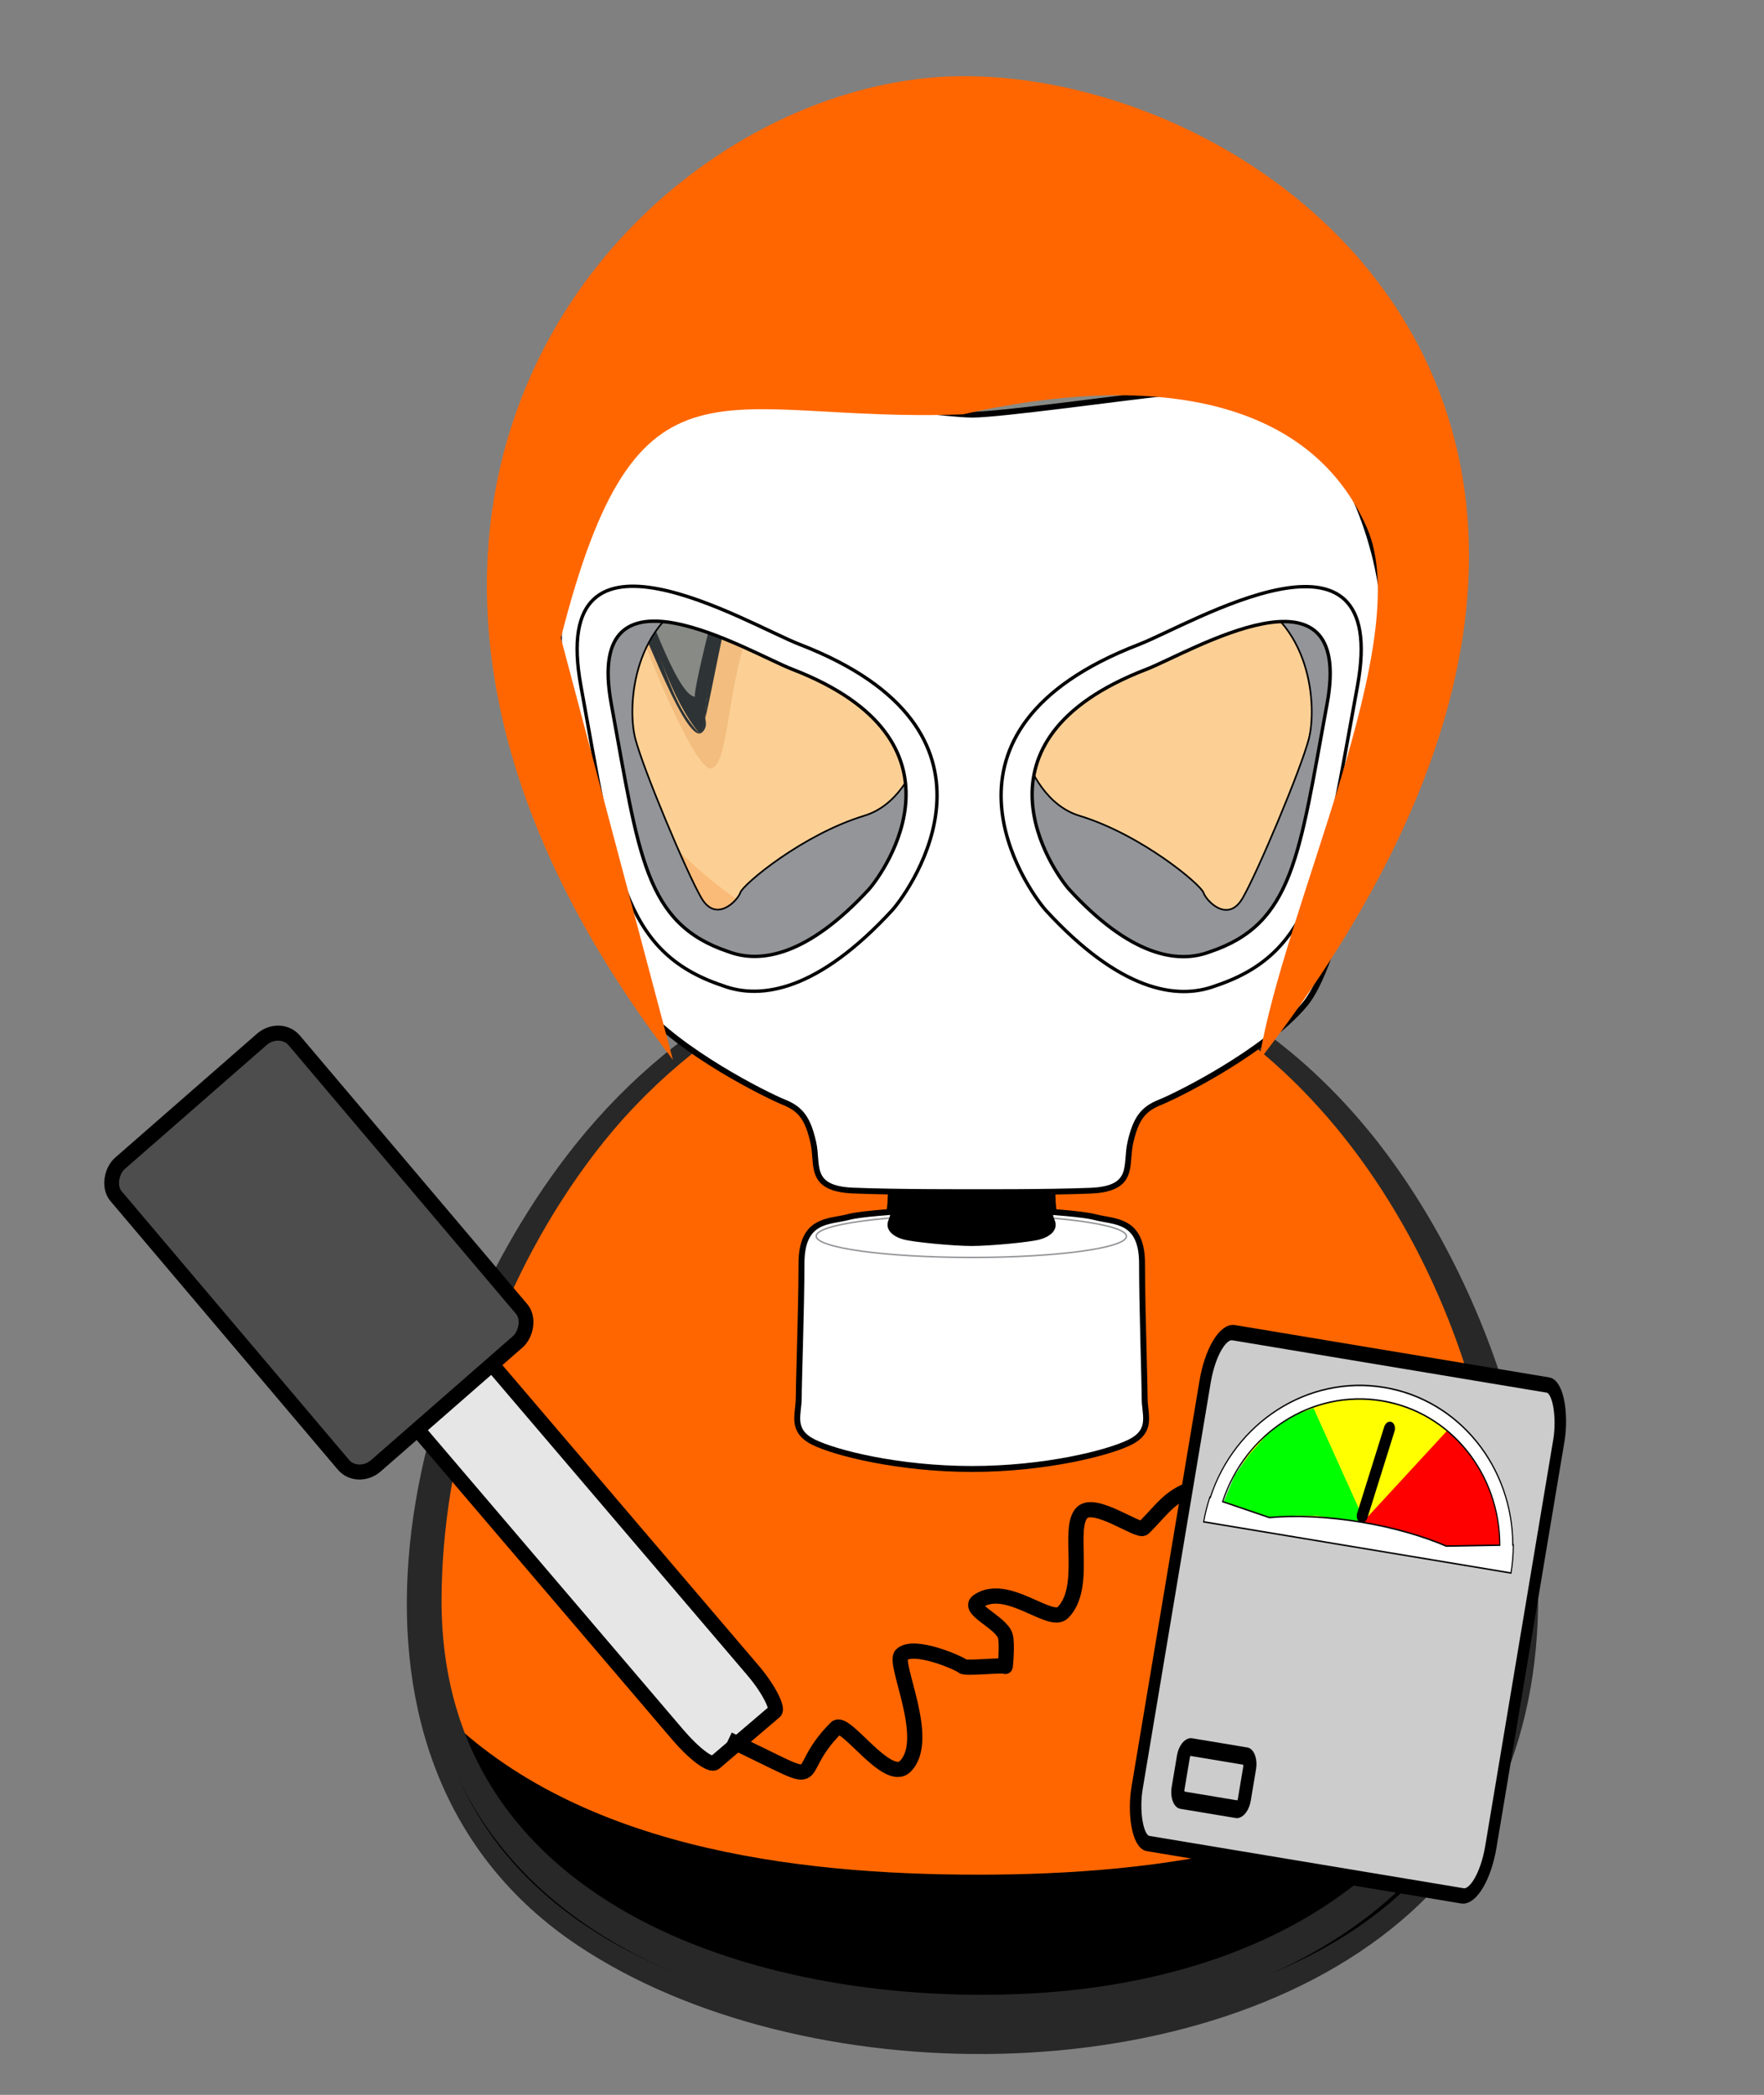 <?xml version="1.0" encoding="UTF-8" standalone="no"?>
<!-- Created with Inkscape (http://www.inkscape.org/) -->

<svg
   xmlns:dc="http://purl.org/dc/elements/1.1/"
   xmlns:cc="http://creativecommons.org/ns#"
   xmlns:rdf="http://www.w3.org/1999/02/22-rdf-syntax-ns#"
   xmlns:svg="http://www.w3.org/2000/svg"
   xmlns="http://www.w3.org/2000/svg"
   xmlns:xlink="http://www.w3.org/1999/xlink"
   xmlns:sodipodi="http://sodipodi.sourceforge.net/DTD/sodipodi-0.dtd"
   xmlns:inkscape="http://www.inkscape.org/namespaces/inkscape"
   width="151.013mm"
   height="179.333mm"
   viewBox="0 0 535.087 635.433"
   id="svg10472"
   version="1.1"
   inkscape:version="0.91 r13725"
   sodipodi:docname="first_responder_05_hazmat_team.svg">
  <rect x="0" y="0" width="535.087" height="635.433" fill="#808080" stroke="none"/>
  <title
     id="title7536">First responder - HAZMAT team worker</title>
  <defs
     id="defs10474">
    <linearGradient
       x1="654.29"
       y1="-254.53"
       gradientTransform="matrix(1.101,-0.158,0.691,0.33,-40.16,-222.83)"
       x2="653.26"
       gradientUnits="userSpaceOnUse"
       y2="-204.24"
       id="linearGradient7500">
      <stop
         offset="0"
         style="stop-color:white"
         id="stop14612" />
      <stop
         offset="1"
         style="stop-color:white;stop-opacity:0"
         id="stop14614" />
    </linearGradient>
    <linearGradient
       x1="379.74"
       y1="-452.61"
       gradientTransform="matrix(0.504,0,0,0.504,34.099,911.79)"
       x2="411.78"
       gradientUnits="userSpaceOnUse"
       y2="-436.19"
       id="linearGradient7502">
      <stop
         offset="0"
         style="stop-color:#f8f8f8"
         id="stop10162" />
      <stop
         offset="1"
         style="stop-color:#6b6b6b"
         id="stop10164" />
    </linearGradient>
    <linearGradient
       x1="310.46"
       y1="-332.05"
       gradientTransform="matrix(0.504,0,0,0.504,6.066,842.39)"
       x2="377.43"
       gradientUnits="userSpaceOnUse"
       y2="-264.31"
       id="linearGradient7504">
      <stop
         offset="0"
         style="stop-color:#e2e2e2;stop-opacity:.858"
         id="stop8366" />
      <stop
         offset=".491"
         style="stop-color:white;stop-opacity:.847"
         id="stop9255" />
      <stop
         offset="1"
         style="stop-color:white;stop-opacity:.403"
         id="stop8368" />
    </linearGradient>
    <linearGradient
       x1="310.46"
       y1="-332.05"
       gradientTransform="matrix(-0.504,0,0,-0.504,414.84,672.86)"
       x2="377.43"
       gradientUnits="userSpaceOnUse"
       y2="-264.31"
       id="linearGradient7506">
      <stop
         offset="0"
         style="stop-color:black;stop-opacity:.574"
         id="stop9267" />
      <stop
         offset=".491"
         style="stop-color:#dfdfdf;stop-opacity:.455"
         id="stop9269" />
      <stop
         offset="1"
         style="stop-color:white;stop-opacity:.403"
         id="stop9271" />
    </linearGradient>
    <linearGradient
       x1="106.8"
       y1="732.45"
       gradientTransform="matrix(1.002,0,0,0.924,139.49,18.687)"
       x2="106.65"
       gradientUnits="userSpaceOnUse"
       y2="714.23"
       id="linearGradient7508">
      <stop
         offset="0"
         style="stop-color:black"
         id="stop7474" />
      <stop
         offset=".659"
         style="stop-color:white"
         id="stop7480" />
      <stop
         offset=".844"
         style="stop-color:white"
         id="stop7482" />
      <stop
         offset="1"
         style="stop-color:#c1c1c1"
         id="stop7476" />
    </linearGradient>
    <linearGradient
       x1="160.37"
       y1="640.96"
       gradientTransform="matrix(0.759,0,0,0.864,192.34,124.69)"
       x2="127.79"
       gradientUnits="userSpaceOnUse"
       y2="633.85"
       id="linearGradient7510">
      <stop
         offset="0"
         style="stop-color:black"
         id="stop2841" />
      <stop
         offset="1"
         style="stop-color:white"
         id="stop2843" />
    </linearGradient>
    <linearGradient
       x1="-270.08"
       x2="-268.41"
       gradientTransform="matrix(100.55,113.72,113.72,-100.55,-25192,76932)"
       y1="460.09"
       gradientUnits="userSpaceOnUse"
       y2="460.09"
       id="XMLID_31_-0">
      <stop
         offset="0"
         style="stop-color:#FFD8BF"
         id="stop142-9" />
      <stop
         offset=".539"
         style="stop-color:#BF7400"
         id="stop144-1" />
      <stop
         offset="1"
         style="stop-color:#000000"
         id="stop146-2" />
    </linearGradient>
    <linearGradient
       x1="-268.27"
       x2="-266.57"
       gradientTransform="matrix(25.13,103.51,103.51,-25.13,-40422,39142)"
       y1="455.77"
       gradientUnits="userSpaceOnUse"
       y2="455.77"
       id="XMLID_32_-6">
      <stop
         offset="0"
         style="stop-color:#FFD8BF"
         id="stop153-68" />
      <stop
         offset=".539"
         style="stop-color:#BF7400"
         id="stop155-3" />
      <stop
         offset="1"
         style="stop-color:#000000"
         id="stop157-3" />
    </linearGradient>
    <linearGradient
       x1="-270.09"
       x2="-268.4"
       gradientTransform="matrix(100.55,113.72,113.72,-100.55,-25192,76932)"
       y1="460.1"
       gradientUnits="userSpaceOnUse"
       y2="460.1"
       id="XMLID_33_-2">
      <stop
         offset="0"
         style="stop-color:#F3C192"
         id="stop172-3" />
      <stop
         offset=".539"
         style="stop-color:#D49035"
         id="stop174-0" />
      <stop
         offset="1"
         style="stop-color:#765735"
         id="stop176-2" />
    </linearGradient>
    <linearGradient
       x1="-268.26"
       x2="-266.58"
       gradientTransform="matrix(25.13,103.51,103.51,-25.13,-40422,39142)"
       y1="455.77"
       gradientUnits="userSpaceOnUse"
       y2="455.77"
       id="XMLID_34_-8">
      <stop
         offset="0"
         style="stop-color:#F3C192"
         id="stop183-2" />
      <stop
         offset=".539"
         style="stop-color:#D49035"
         id="stop185-6" />
      <stop
         offset="1"
         style="stop-color:#765735"
         id="stop187-1" />
    </linearGradient>
    <radialGradient
       r="1.685"
       gradientTransform="matrix(32.319,0,0,-32.319,9620.6,15112)"
       cx="-296.49"
       cy="466.06"
       gradientUnits="userSpaceOnUse"
       id="XMLID_35_-7">
      <stop
         offset="0"
         style="stop-color:#FFFA5F"
         id="stop192-1" />
      <stop
         offset="1"
         style="stop-color:#9F3300"
         id="stop194-8" />
    </radialGradient>
    <linearGradient
       x1="-265.15"
       x2="-263.48"
       gradientTransform="matrix(0,-132.47,-132.47,0,62635,-34991)"
       y1="472.53"
       gradientUnits="userSpaceOnUse"
       y2="472.53"
       id="XMLID_21_-9">
      <stop
         offset="0"
         style="stop-color:#7FB5F7"
         id="stop16-9" />
      <stop
         offset="1"
         style="stop-color:#063DA7"
         id="stop18-4" />
    </linearGradient>
    <linearGradient
       x1="-265.16"
       x2="-263.47"
       gradientTransform="matrix(0,-132.47,-132.47,0,62635,-34991)"
       y1="472.55"
       gradientUnits="userSpaceOnUse"
       y2="472.55"
       id="XMLID_22_-9">
      <stop
         offset="0"
         style="stop-color:#7ED8FC"
         id="stop23-3" />
      <stop
         offset="1"
         style="stop-color:#0649AA"
         id="stop25-9" />
    </linearGradient>
    <linearGradient
       x1="-265.16"
       x2="-263.47"
       gradientTransform="matrix(0,-132.47,-132.47,0,62635,-34991)"
       y1="472.53"
       gradientUnits="userSpaceOnUse"
       y2="472.53"
       id="XMLID_23_-18">
      <stop
         offset="0"
         style="stop-color:#5471AF"
         id="stop30-2" />
      <stop
         offset="1"
         style="stop-color:#042676"
         id="stop32-7" />
    </linearGradient>
    <linearGradient
       x1="-265.15"
       x2="-263.47"
       gradientTransform="matrix(0,-132.47,-132.47,0,62635,-34991)"
       y1="472.53"
       gradientUnits="userSpaceOnUse"
       y2="472.53"
       id="XMLID_24_-9">
      <stop
         offset="0"
         style="stop-color:#68A0F2"
         id="stop37-1" />
      <stop
         offset="1"
         style="stop-color:#0536A3"
         id="stop39-9" />
    </linearGradient>
    <radialGradient
       r="1.67"
       gradientTransform="matrix(16.729,-0.005,-0.005,-16.729,5488.5,7876.9)"
       cx="-325.75"
       cy="466.57"
       gradientUnits="userSpaceOnUse"
       id="XMLID_29_-4">
      <stop
         offset="0"
         style="stop-color:#B9DAF4"
         id="stop94-7" />
      <stop
         offset="1"
         style="stop-color:#7A97CB"
         id="stop96-0" />
    </radialGradient>
    <linearGradient
       x1="-257.44"
       x2="-255.81"
       gradientTransform="matrix(-0.992,-12.804,-12.804,0.992,6744.6,-3744.8)"
       y1="543.15"
       gradientUnits="userSpaceOnUse"
       y2="543.15"
       id="XMLID_30_-5">
      <stop
         offset="0"
         style="stop-color:#FFFFFF"
         id="stop111-9" />
      <stop
         offset=".463"
         style="stop-color:#FDFEFF"
         id="stop113-8" />
      <stop
         offset=".629"
         style="stop-color:#F6FAFF"
         id="stop115-8" />
      <stop
         offset=".748"
         style="stop-color:#EBF4FF"
         id="stop117-19" />
      <stop
         offset=".844"
         style="stop-color:#DAEAFF"
         id="stop119-64" />
      <stop
         offset=".925"
         style="stop-color:#C4DEFF"
         id="stop121-2" />
      <stop
         offset=".997"
         style="stop-color:#A9D0FF"
         id="stop123-0" />
      <stop
         offset="1"
         style="stop-color:#A8CFFF"
         id="stop125-2" />
    </linearGradient>
    <radialGradient
       r="1.685"
       gradientTransform="matrix(32.319,0,0,-32.319,9620.6,15112)"
       cx="-296.49"
       cy="466.06"
       gradientUnits="userSpaceOnUse"
       id="XMLID_35_-7-3">
      <stop
         offset="0"
         style="stop-color:#FFFA5F"
         id="stop192-1-3" />
      <stop
         offset="1"
         style="stop-color:#9F3300"
         id="stop194-8-7" />
    </radialGradient>
    <linearGradient
       x1="-346.29"
       x2="-344.6"
       gradientTransform="matrix(11.5,4,4,-11.5,2213.4,6484.9)"
       y1="440.47"
       gradientUnits="userSpaceOnUse"
       y2="440.47"
       id="XMLID_36_-0">
      <stop
         offset="0"
         style="stop-color:#FFFFFF"
         id="stop201-7" />
      <stop
         offset="1"
         style="stop-color:#818181"
         id="stop203-7" />
    </linearGradient>
    <linearGradient
       inkscape:collect="always"
       xlink:href="#linearGradient3570"
       id="linearGradient10466"
       gradientUnits="userSpaceOnUse"
       gradientTransform="matrix(91.076,103.001,103.001,-91.076,-22056.871,69733.672)"
       x1="-270.08"
       y1="460.09"
       x2="-268.41"
       y2="460.09" />
    <linearGradient
       id="linearGradient3570"
       y2="460.09"
       gradientUnits="userSpaceOnUse"
       x2="-268.41"
       gradientTransform="matrix(201.1,227.43,227.43,-201.1,-50555,153920)"
       y1="460.09"
       x1="-270.08"
       inkscape:collect="always">
      <stop
         id="stop142-1"
         style="stop-color:#FFD8BF"
         offset="0" />
      <stop
         id="stop144-2"
         style="stop-color:#BF7400"
         offset=".539" />
      <stop
         id="stop146-7"
         style="stop-color:#000000"
         offset="1" />
    </linearGradient>
    <linearGradient
       inkscape:collect="always"
       xlink:href="#linearGradient3558"
       id="linearGradient10468"
       gradientUnits="userSpaceOnUse"
       gradientTransform="matrix(91.076,103.001,103.001,-91.076,-22056.871,69733.672)"
       x1="-270.09"
       y1="460.1"
       x2="-268.4"
       y2="460.1" />
    <linearGradient
       id="linearGradient3558"
       y2="460.1"
       gradientUnits="userSpaceOnUse"
       x2="-268.4"
       gradientTransform="matrix(201.1,227.43,227.43,-201.1,-50555,153920)"
       y1="460.1"
       x1="-270.09"
       inkscape:collect="always">
      <stop
         id="stop172-8"
         style="stop-color:#F3C192"
         offset="0" />
      <stop
         id="stop174-8"
         style="stop-color:#D49035"
         offset=".539" />
      <stop
         id="stop176-8"
         style="stop-color:#765735"
         offset="1" />
    </linearGradient>
  </defs>
  <sodipodi:namedview
     id="base"
     pagecolor="#ffffff"
     bordercolor="#666666"
     borderopacity="1.0"
     inkscape:pageopacity="0.0"
     inkscape:pageshadow="2"
     inkscape:zoom="0.7"
     inkscape:cx="-136.255"
     inkscape:cy="363.72325"
     inkscape:document-units="px"
     inkscape:current-layer="layer1"
     showgrid="false"
     fit-margin-top="5"
     fit-margin-left="5"
     fit-margin-right="5"
     fit-margin-bottom="5"
     inkscape:window-width="1920"
     inkscape:window-height="1125"
     inkscape:window-x="0"
     inkscape:window-y="0"
     inkscape:window-maximized="1" />
  <g
     inkscape:label="Vrstva 1"
     inkscape:groupmode="layer"
     id="layer1"
     transform="translate(-36.85,-49.215)">
    <g
       id="g10723"
       transform="matrix(4.616,0,0,4.616,-3355.376,-124.936)">
      <path
         d="m 835.089,143.819 c 0,20.805 -19.947,28.136 -37.824,27.678 -19.853,-0.51 -37.22,-10.825 -34.601,-32.728 2.254,-18.862 17.102,-40.489 38.205,-39.239 21.52,1.274 34.22,24.847 34.22,44.288"
         inkscape:connector-curvature="0"
         style="fill:#ff6600;fill-opacity:1"
         id="path10386" />
      <path
         d="m 772.685,112.959 c -11.48,14.377 -17.781,40.63 0.182,52.617 14.61,9.746 41.315,9.945 54.736,-2.199 14.161,-12.815 8.207,-37.282 -2.144,-50.552 -14.226,-18.232 -38.397,-17.829 -52.775,0.134 m -9.678,31.506 c 0,-20.222 14.966,-45.593 37.782,-44.267 20.55,1.194 32.887,23.045 33.59,41.657 0.745,19.76 -15.487,28.482 -33.34,28.952 -17.056,0.451 -38.032,-5.942 -38.032,-26.342"
         inkscape:connector-curvature="0"
         style="fill:#282828;fill-opacity:1"
         id="path10390" />
      <path
         d="m 799.135,160.916 c -12.126,0 -26.763,-1.818 -35.605,-11.09 3.107,15.455 19.617,20.602 33.506,20.98 14.889,0.406 33.189,-3.987 36.749,-20.775 -8.583,9.125 -22.807,10.886 -34.65,10.886"
         inkscape:connector-curvature="0"
         style="fill:#000000;fill-opacity:1"
         id="path10392" />
      <path
         d="m 799.193,99.88 c 19.276,0 31.981,19.486 34.005,36.841 2.341,20.069 -11.666,30.978 -30.575,32.003 -16.973,0.918 -38.722,-5.293 -38.722,-25.795 0,-18.774 12.911,-41.569 33.48,-42.996 -20.602,1.394 -33.85,23.71 -34.608,42.555 -0.864,21.445 19.797,29.083 38.092,28.612 18.982,-0.488 35.26,-10.343 33.684,-31.133 -1.411,-18.596 -14.666,-40.088 -35.355,-40.088"
         inkscape:connector-curvature="0"
         style="fill:#282828;fill-opacity:1"
         id="path10394" />
      <path
         d="m 827.389,81.565 c 0,15.234 -13.319,27.124 -28.224,27.124 -14.906,0 -28.223,-11.888 -28.223,-27.124 0,-15.239 13.31,-27.138 28.223,-27.138 14.915,0 28.224,11.897 28.224,27.138"
         inkscape:connector-curvature="0"
         style="fill:#fcd095"
         id="path10396" />
      <path
         d="m 780.235,71.38 c 6.436,-7.534 17.661,-9.397 26.886,-6.851 10.115,2.792 15.252,10.968 16.781,20.921 2.248,-14.8 -10.109,-27.633 -24.738,-27.633 -14.646,0 -26.979,12.843 -24.736,27.645 0.764,-4.96 2.51,-10.21 5.807,-14.082"
         inkscape:connector-curvature="0"
         style="fill:#ffe2ae"
         id="path10398" />
      <path
         d="m 826.373,78.3 c -1.566,12.05 -8.179,21.264 -20.769,23.462 -15.407,2.693 -31.568,-7.165 -33.646,-23.459 -2.27,16.72 12.705,30.611 29.008,29.589 15.066,-0.944 27.366,-14.308 25.407,-29.593"
         inkscape:connector-curvature="0"
         style="fill:#fabb78"
         id="path10400" />
      <path
         d="m 771.924,78.368 c -0.736,1.534 -0.351,3.649 -0.12,5.237 -0.139,-1.743 -0.098,-3.504 0.12,-5.237 m 54.03,-2.514 c 3.534,15.318 -7.994,29.959 -23.221,31.872 -8.33,1.049 -16.896,-1.675 -22.968,-7.504 -5.473,-5.258 -6.987,-12.151 -9.609,-18.774 0,15.815 13.608,28 29.004,28 17.244,0 31.945,-15.518 28.505,-33.063 0.145,0.331 0.121,0.614 -0.073,0.855 -0.639,-0.345 -1.184,-0.807 -1.639,-1.385 m 1.038,-1.573 c 0.031,0.674 0.031,0.674 0,0 m -0.028,-0.47 c 0.031,0.505 0.031,0.505 0,0 m -0.023,-0.274 c 0.021,0.256 0.007,0.068 0,0"
         inkscape:connector-curvature="0"
         style="fill:url(#linearGradient10466)"
         id="path10402" />
      <path
         d="m 819.247,58.355 c 4.818,4.898 7.488,9.171 7.771,16.428 -0.015,-0.429 -5.435,-5.091 -6.261,-5.764 -2.03,-1.656 -4.37,1.88 -6.352,2.893 -5.01,2.562 -12.625,4.516 -18.145,2.69 -2.95,-0.975 -6.374,-2.952 -9.57,-1.981 -1.85,0.563 -3.033,2.178 -3.765,3.884 -0.745,1.731 -0.852,8.675 -1.976,9.408 -0.428,0.276 -4.054,-7.951 -4.537,-8.684 -5.879,-8.902 -5.736,6.652 -5.036,6.475 -3.78,0.941 -0.827,-15.041 -0.268,-16.295 2.655,-5.961 7.491,-10.561 13.338,-13.358 10.576,-5.06 26.183,-4.523 34.802,4.302"
         inkscape:connector-curvature="0"
         style="fill:#888a85"
         id="path10404" />
      <path
         d="m 769.212,76.733 c 0.07,1.618 1.029,3.411 1.029,4.913 -0.205,-0.48 0.915,2.226 1.145,2.052 0.37,-2.464 -1.68,-4.561 -2.174,-6.965 m 49.85,-10.921 c -0.653,0 -2.878,2.456 -3.554,2.875 -1.979,1.225 -4.18,2.079 -6.418,2.699 -5.931,1.644 -10.645,1.001 -16.513,0.033 -3.405,-0.56 -6.363,-2.601 -8.859,0.718 -0.962,1.278 -3.421,11.37 -3.154,11.37 -1.278,0 -3.627,-7.391 -4.308,-8.49 -0.805,-1.303 -3.265,-3.253 -4.82,-2.017 -1.607,1.275 -0.79,4.71 -0.534,6.372 -0.68,-3.617 1.539,-5.094 4.546,-3.217 1.178,1.129 4.369,9.914 5.452,9.78 0.372,-0.086 1.784,-9.139 2.546,-10.483 1.056,-1.869 2.75,-3.065 4.93,-3.065 3.734,0.128 6.964,2.779 10.656,2.779 4.687,0 9.492,-0.709 13.832,-2.538 1.447,-0.61 5.368,-4.382 6.497,-4.382 2.958,-0.575 4.9,6.706 7.555,6.706 0.416,0 -0.274,-3.968 -0.321,-4.233 0.374,0.691 0.38,1.293 0.019,1.805 -2.811,-9.06e-4 -4.397,-6.713 -7.552,-6.713"
         inkscape:connector-curvature="0"
         style="fill:#2e3436"
         id="path10406" />
      <path
         d="m 815.378,66.219 c 0,8.648 -31.724,7.868 -31.724,0.577 5.83,1.274 12.28,2.333 18.241,1.717 1.548,-0.162 13.483,-4.437 13.483,-2.294"
         inkscape:connector-curvature="0"
         style="fill:#babdb6"
         id="path10408" />
      <path
         d="m 826.298,69.216 c 0.552,2.344 0.905,4.8 1.372,7.168 -0.15,-2.431 -0.547,-4.869 -1.372,-7.168"
         inkscape:connector-curvature="0"
         style="fill:#f3d4b2"
         id="path10410" />
      <path
         d="m 772.726,75.125 c -0.478,0 -0.757,2.901 -0.802,3.241 -0.082,0.173 0.032,-0.081 0.032,-0.065 0.527,-1.022 1.607,-1.019 2.563,-0.671 0.349,-1.873 0.376,-2.504 -1.793,-2.504 m 44.449,-4.951 c -3.305,2.556 -7.553,3.831 -11.623,4.484 -5.959,0.959 -9.185,-0.566 -14.832,-1.951 -7.503,-1.841 -9.066,6.426 -9.496,12.193 0.135,0.554 0.015,0.899 -0.36,1.039 -1.986,-2.378 -2.63,-5.719 -4.247,-8.386 -0.302,0.733 3.786,10.665 4.933,10.665 2.095,0 0.153,-15.241 9.359,-13.346 5.656,1.161 9.162,3.029 15.171,2.091 4.414,-0.691 9.184,-2.106 12.576,-5.158 -0.462,-0.572 -0.954,-1.114 -1.479,-1.63 m 2.736,-1.743 c 1.92,2.723 3.708,5.002 6.044,7.421 -0.663,-2.878 -3.398,-5.979 -6.044,-7.421"
         inkscape:connector-curvature="0"
         style="fill:#f2bd7e"
         id="path10412" />
      <path
         d="m 774.927,75.854 c -0.745,2.755 -0.63,1.158 1.311,2.666 0.509,-1.364 -0.12,-2.008 -1.311,-2.666 m 44.431,-7.606 c -0.596,0 -1.742,1.588 -2.181,1.928 0.525,0.515 1.017,1.058 1.477,1.63 1.492,-1.341 1.476,-1.666 3.155,-0.182 -0.385,-0.781 -1.33,-3.376 -2.451,-3.376"
         inkscape:connector-curvature="0"
         style="fill:#f3c58a"
         id="path10414" />
      <path
         d="m 771.807,83.603 c 0.098,0.781 0.195,1.562 0.293,2.341 -0.036,-0.786 -0.135,-1.567 -0.293,-2.341 m 0.151,-5.305 0,0"
         inkscape:connector-curvature="0"
         style="fill:#f1b26f"
         id="path10416" />
      <path
         d="m 772.549,75.134 c -1.927,0.176 -1.735,3.053 -1.635,4.343 -0.003,-0.018 0.686,4.081 0.472,4.221 -0.358,-0.664 -0.84,-1.295 -1.142,-2.04 0.113,0.515 1.008,4.341 1.81,4.341 -1.328,0 0.221,-9.813 0.495,-10.865 m 54.397,-1.6 c 0.03,0.417 0.053,0.831 0.071,1.247 0.017,0.108 -0.019,0.164 -0.105,0.17 -0.614,-0.328 -1.14,-0.769 -1.576,-1.326 0.254,0.769 0.703,3.61 2.26,3.61 0.464,9.06e-4 -0.583,-3.487 -0.649,-3.702"
         inkscape:connector-curvature="0"
         style="fill:url(#linearGradient10468)"
         id="path10418" />
      <path
         d="m 780.987,85.881 c -0.036,0.039 -0.077,0.06 -0.125,0.06 0.042,-0.021 0.083,-0.043 0.125,-0.06 m -9.687,-2.211 c 0.023,0.013 0.044,0.024 0.067,0.036 -0.023,-0.012 -0.044,-0.024 -0.067,-0.036 m -0.606,-1.018 c 0.06,0.113 0.12,0.229 0.178,0.342 -0.06,-0.113 -0.12,-0.229 -0.178,-0.342 m -0.173,-0.354 c 0.097,0.196 0.097,0.196 0,0 m -0.168,-0.376 c 0.127,0.284 0.127,0.284 0,0 m -0.111,-0.271 c 0,0.012 0.178,0.449 0,0 m 2.485,-6.524 c -0.332,0.107 -0.662,0.215 -0.995,0.322 1.456,-0.682 4.087,0.944 3.712,0.709 -0.819,-0.587 -1.725,-0.932 -2.716,-1.031 m 54.252,-0.193 c -0.023,0.005 -0.045,0.014 -0.067,0.021 0.022,-0.006 0.044,-0.015 0.067,-0.021 m 0.01,-0.743 c 0.006,0.12 0.006,0.12 0,0 m -0.034,-0.533 c 0.013,0.203 0.013,0.203 0,0 m -38.414,-1.269 c 1.516,0.107 2.982,0.44 4.396,1.004 -1.412,-0.504 -2.884,-0.962 -4.396,-1.004 m -0.169,0 c -0.216,0 -0.216,0 0,0 m 35.048,-0.79 c 0.382,0.409 0.767,0.816 1.15,1.225 -0.383,-0.409 -0.765,-0.816 -1.15,-1.225 m 2.856,-2.442 c 0.328,1.397 0.547,2.809 0.658,4.239 -0.066,-0.829 -0.341,-3.408 -0.658,-4.239 m -6.919,-0.909 c -0.284,0.081 -0.284,0.081 0,0"
         inkscape:connector-curvature="0"
         style="fill:#d69c5d"
         id="path10420" />
      <path
         d="m 771.385,83.698 c -0.025,0.009 -0.025,0.009 0,0 m -1.145,-2.052 c 0,0.473 0.818,1.799 1.059,2.022 -0.436,-0.629 -0.79,-1.301 -1.059,-2.022 m 0.865,-0.438 c 0,-0.9 0.377,2.418 0.28,2.49 0.018,-0.84 -0.076,-1.671 -0.28,-2.49 m 4.712,-4.739 c 0.944,1.221 3.773,9.47 5.044,9.47 -2.474,-2.542 -2.517,-6.876 -5.044,-9.47 m -0.374,-0.313 m -3.712,-0.708 c -1.026,0.819 -1.011,2.919 -0.818,4.031 -0.092,-1.168 -0.261,-3.161 0.818,-4.031 m 55.284,-0.665 c -0.051,0.197 -0.051,0.197 0,0 m -2.447,-1.96 c 0.42,0.518 1.609,2.13 2.341,2.13 -0.901,-0.57 -1.682,-1.281 -2.341,-2.13 m -36.362,-0.435 c -2.115,0.05 -3.745,1.256 -4.768,3.065 -0.762,1.342 -2.173,10.397 -2.546,10.483 0.34,-0.178 0.448,-0.524 0.328,-1.036 0.303,-4.304 1.142,-12.375 6.986,-12.512 m 0.163,0 c 0.345,-0.004 0.689,0.021 1.032,0.068 -0.344,-0.024 -0.687,-0.047 -1.032,-0.068 m 30.772,-4.081 c -3.958,2.639 -6.734,4.925 -11.654,5.987 -6.736,1.456 -10.685,-0.22 -17.035,-1.65 5.674,1.282 9.036,2.979 15.038,2.023 5.755,-0.914 9.064,-3.303 13.651,-6.36 m 0.214,-0.06 c -9.1e-4,0 -9.1e-4,0 0,0 1.716,0.682 2.947,2.208 4.211,3.51 -0.813,-0.837 -2.77,-3.51 -4.211,-3.51"
         inkscape:connector-curvature="0"
         style="fill:#2e3436"
         id="path10422" />
      <path
         d="m 769.963,79.119 c 0,-16.944 16.684,-28.328 32.618,-26.492 17.385,2.004 30.823,19.709 23.126,36.74 10.477,-18.846 -7.105,-40.067 -26.837,-40.067 -19.734,0 -37.13,21.288 -26.685,40.07 -1.453,-3.215 -2.222,-6.72 -2.222,-10.251"
         inkscape:connector-curvature="0"
         style="fill:#2e3436"
         id="path10424" />
      <g
         transform="matrix(0.185,1.025041e-4,-1.025041e-4,0.185,771.437,63.261)"
         id="g10507">
        <path
           style="fill:#ffffff;stroke:#000000;stroke-width:0.601"
           inkscape:connector-curvature="0"
           d="m 208.46,358.62 c 0,-5.749 -0.959,-32.58 -0.959,-47.911 0,-15.332 -9.103,-13.896 -16.29,-15.812 -7.185,-1.917 -43.439,-3.455 -43.439,-3.455 0,0 -36.252,1.538 -43.439,3.455 -7.187,1.916 -16.29,0.479 -16.29,15.812 0,15.331 -0.959,42.162 -0.959,47.911 0,5.75 -2.874,11.021 4.792,14.853 7.666,3.832 30.024,9.457 55.896,9.457 25.873,0 48.23,-5.625 55.897,-9.457 7.67,-3.83 4.79,-9.1 4.79,-14.85 z"
           id="path10485" />
        <ellipse
           style="fill:none;stroke:#939598;stroke-width:0.528"
           rx="55.098"
           cy="301"
           ry="7.546"
           cx="147.61"
           id="ellipse10487" />
        <path
           style="fill:#939598;stroke:#000000;stroke-width:0.601"
           inkscape:connector-curvature="0"
           d="M 269.15,16.366 C 255.73,1.034 228.9,1.034 216.13,2.312 203.353,3.589 157.995,9.978 147.775,9.978 137.555,9.978 92.198,3.589 79.421,2.312 66.638,1.034 39.807,1.034 26.391,16.366 12.976,31.698 -0.44,63.64 2.116,96.858 c 2.556,33.219 14.056,104.77 28.109,121.38 14.053,16.609 44.717,31.941 51.105,34.498 6.389,2.556 8.942,6.386 10.859,14.691 1.916,8.304 -1.917,15.971 13.416,16.609 15.331,0.638 42.162,0.514 42.162,0.514 0,0 26.832,0.124 42.163,-0.514 15.331,-0.639 11.499,-8.306 13.415,-16.609 1.916,-8.306 4.472,-12.136 10.859,-14.691 6.388,-2.557 37.054,-17.889 51.105,-34.498 14.056,-16.607 25.555,-88.158 28.11,-121.38 2.57,-33.22 -10.85,-65.162 -24.26,-80.494 z M 109.6,151.636 c -22.04,6.708 -43.121,24.436 -44.079,27.31 -0.958,2.875 -8.625,11.019 -13.895,1.916 -5.27,-9.103 -20.603,-45.516 -23.477,-56.535 -2.874,-11.02 -1.438,-42.641 25.873,-52.225 27.31,-9.582 51.266,-2.874 59.411,2.396 8.146,5.271 18.207,27.31 18.207,27.31 4.32,4.3 0,43.11 -22.04,49.82 z m 157.79,-27.31 c -2.874,11.019 -18.208,47.432 -23.479,56.535 -5.271,9.103 -12.935,0.959 -13.893,-1.916 -0.959,-2.875 -22.04,-20.602 -44.08,-27.31 -22.04,-6.708 -26.352,-45.516 -22.04,-49.828 0,0 10.063,-22.039 18.208,-27.31 8.146,-5.27 32.101,-11.978 59.411,-2.396 27.31,9.593 28.75,41.216 25.87,52.236 z"
           id="path10489" />
        <path
           style="stroke:#000000;stroke-width:0.541"
           inkscape:connector-curvature="0"
           d="m 176.89,295.19 c -1.707,-3.832 -1.164,-14.445 -1.164,-14.445 l -27.963,-0.032 -0.116,0 -27.962,0.032 c 0,0 0.543,10.613 -1.164,14.445 -1.542,3.462 1.552,5.75 5.044,6.709 3.472,0.952 17.438,2.296 24.083,2.31 l 0,0.002 0.058,0 0.058,0 0,-0.002 c 6.646,-0.014 20.61,-1.357 24.084,-2.31 3.48,-0.95 6.58,-3.24 5.04,-6.7 z"
           id="path10491" />
        <path
           style="fill:#ffffff;stroke:#000000;stroke-width:0.498"
           inkscape:connector-curvature="0"
           d="M 269.15,16.366 C 255.73,1.034 228.9,1.034 216.13,2.312 203.353,3.589 157.995,9.978 147.775,9.978 137.555,9.978 92.198,3.589 79.421,2.312 66.638,1.034 39.807,1.034 26.391,16.366 12.976,31.698 -0.44,63.64 2.116,96.858 c 2.556,33.219 14.056,104.76 28.109,121.38 14.053,16.607 44.717,31.94 51.105,34.498 6.389,2.552 8.942,6.386 10.859,14.689 1.916,8.306 -1.917,15.973 13.416,16.611 15.331,0.638 42.162,0.514 42.162,0.514 0,0 26.832,0.124 42.163,-0.514 15.331,-0.639 11.499,-8.306 13.415,-16.611 1.916,-8.304 4.472,-12.138 10.859,-14.689 6.388,-2.558 37.054,-17.891 51.105,-34.498 14.056,-16.611 25.555,-88.157 28.11,-121.38 2.57,-33.22 -10.85,-65.162 -24.26,-80.494 z M 111.21,177.756 C 89.532,201.349 72.745,204.325 61.245,199.963 31.504,190.049 29.521,165.86 19.608,111.93 9.693,57.99 68.787,93.82 83.847,99.627 149.68,125.01 116.76,171.4 111.21,177.75 Z m 162.64,-65.83 c -9.912,53.93 -11.895,78.12 -41.636,88.033 -11.499,4.362 -28.288,1.387 -49.966,-22.207 -5.551,-6.345 -38.464,-52.741 27.362,-78.119 15.07,-5.801 74.17,-41.631 64.25,12.299 z"
           id="path10493" />
        <path
           style="fill:none;stroke:#000000;stroke-width:1.202"
           inkscape:connector-curvature="0"
           d="m 207.02,90.79 c -79.532,30.663 -39.765,86.72 -33.058,94.386 26.19,28.507 46.475,32.1 60.367,26.83 35.937,-11.977 38.33,-41.203 50.31,-106.36 11.98,-65.169 -59.42,-21.877 -77.62,-14.86 z m 66.83,21.14 c -9.912,53.93 -11.895,78.12 -41.636,88.033 -11.499,4.362 -28.288,1.387 -49.966,-22.207 -5.551,-6.345 -38.464,-52.741 27.362,-78.119 15.07,-5.801 74.17,-41.631 64.25,12.299 z"
           id="path10495" />
        <path
           style="fill:none;stroke:#000000;stroke-width:1.202"
           inkscape:connector-curvature="0"
           d="M 86.437,90.79 C 68.24,83.773 -3.159,40.481 8.819,105.64 20.797,170.8 23.192,200.026 59.126,212 c 13.895,5.271 34.178,1.678 60.369,-26.83 6.7,-7.66 46.47,-63.72 -33.063,-94.38 z m 24.773,86.97 C 89.532,201.353 72.745,204.329 61.245,199.967 31.504,190.053 29.521,165.864 19.608,111.934 9.693,57.994 68.787,93.824 83.847,99.631 c 65.833,25.383 32.913,71.773 27.363,78.123 z"
           id="path10497" />
        <path
           inkscape:connector-curvature="0"
           d="m 69.025,1.804 c 3.963,0 7.532,0.222 10.394,0.508 12.776,1.277 58.133,7.666 68.354,7.666 10.221,0 55.578,-6.389 68.355,-7.666 0.398,-0.04 0.812,-0.079 1.235,-0.116 2.557,-0.222 5.576,-0.383 8.879,-0.391 l 0.282,0 c 13.729,0 32.217,2.666 42.627,14.562 13.413,15.332 26.83,47.273 24.274,80.492 -2.556,33.219 -14.055,104.76 -28.11,121.38 -3.878,4.585 -9.024,9.067 -14.574,13.218 -14.557,10.88 -31.905,19.428 -36.531,21.28 -6.388,2.556 -8.943,6.386 -10.859,14.691 -1.916,8.304 1.916,15.971 -13.415,16.609 -4.172,0.174 -9.194,0.291 -14.295,0.37 -0.006,2.621 0.107,6.131 0.629,8.704 6.637,0.52 12.487,1.13 14.942,1.786 7.188,1.916 16.29,0.479 16.29,15.812 0,15.331 0.959,42.162 0.959,47.911 0,5.75 2.875,11.021 -4.791,14.853 -7.667,3.832 -30.024,9.457 -55.897,9.457 -25.872,0 -48.23,-5.625 -55.896,-9.457 -7.666,-3.832 -4.792,-9.103 -4.792,-14.853 0,-5.749 0.959,-32.58 0.959,-47.911 0,-15.332 9.103,-13.896 16.29,-15.812 2.438,-0.65 8.221,-1.257 14.797,-1.774 0.524,-2.575 0.637,-6.092 0.632,-8.719 -5.052,-0.078 -10.019,-0.194 -14.151,-0.367 -15.333,-0.639 -11.5,-8.306 -13.416,-16.609 C 90.279,259.122 87.725,255.292 81.337,252.737 74.948,250.18 44.285,234.848 30.232,218.239 30.011,217.98 29.793,217.707 29.575,217.42 21.06,206.267 13.532,175.253 8.435,145.486 7.781,141.67 7.166,137.873 6.597,134.142 4.543,120.711 3.047,108.121 2.249,98.447 2.206,97.91 2.164,97.382 2.123,96.863 -0.433,63.645 12.983,31.703 26.398,16.371 36.809,4.461 55.296,1.796 69.027,1.796 m 0,-1.804 C 55.02,-0.008 36.018,2.625 25.041,15.171 11.313,30.861 -2.278,63.157 0.325,96.988 l 0.126,1.592 c 0.842,10.207 2.391,22.927 4.363,35.821 0.576,3.775 1.196,7.603 1.843,11.376 3.675,21.463 11.353,59.453 21.484,72.724 0.237,0.312 0.477,0.611 0.718,0.895 14.888,17.6 46.594,32.92 51.809,35.01 5.635,2.254 7.918,5.39 9.772,13.422 0.399,1.731 0.533,3.471 0.662,5.153 0.464,6.043 0.943,12.291 14.436,12.853 3.347,0.141 7.514,0.254 12.407,0.34 -0.035,1.697 -0.132,3.598 -0.359,5.259 -7.072,0.581 -11.566,1.144 -13.716,1.717 -1.13,0.302 -2.316,0.516 -3.571,0.742 -6.263,1.131 -14.057,2.538 -14.057,16.812 0,9.484 -0.375,23.64 -0.648,33.976 -0.173,6.553 -0.311,11.729 -0.311,13.936 0,1.164 -0.134,2.359 -0.263,3.515 -0.494,4.406 -1.053,9.399 6.052,12.951 8.013,4.006 30.903,9.647 56.703,9.647 25.798,0 48.689,-5.642 56.704,-9.647 7.105,-3.552 6.545,-8.545 6.052,-12.95 -0.13,-1.156 -0.264,-2.351 -0.264,-3.516 0,-2.207 -0.137,-7.383 -0.311,-13.936 -0.273,-10.336 -0.648,-24.491 -0.648,-33.976 0,-14.274 -7.795,-15.682 -14.058,-16.812 -1.255,-0.227 -2.44,-0.44 -3.571,-0.742 -2.163,-0.578 -6.704,-1.145 -13.86,-1.729 -0.226,-1.66 -0.322,-3.554 -0.356,-5.244 4.954,-0.087 9.17,-0.201 12.551,-0.343 13.492,-0.562 13.972,-6.81 14.436,-12.853 0.129,-1.683 0.263,-3.422 0.662,-5.153 1.853,-8.031 4.136,-11.167 9.771,-13.422 4.695,-1.881 22.17,-10.471 36.941,-21.511 6.239,-4.666 11.243,-9.207 14.871,-13.497 14.677,-17.346 25.996,-89.45 28.532,-122.4 C 297.83,63.169 284.24,30.873 270.511,15.181 259.541,2.622 240.541,-0.012 226.531,-0.012 l -0.288,0 c -3.029,0.007 -6.067,0.141 -9.029,0.398 -0.433,0.039 -0.853,0.078 -1.257,0.118 -4.346,0.434 -12.327,1.442 -21.568,2.61 -17.803,2.249 -39.958,5.047 -46.609,5.047 -6.651,0 -28.808,-2.798 -46.61,-5.047 C 91.93,1.947 83.95,0.939 79.606,0.505 76.235,0.167 72.58,-0.012 69.045,-0.012 Z"
           id="path10499" />
      </g>
      <path
         sodipodi:nodetypes="ccscsc"
         id="path10558"
         style="fill:#ff6600;fill-opacity:1"
         inkscape:connector-curvature="0"
         d="m 771.741,79.65 c 5.051,-19.883 10.429,-14.082 26.42,-14.695 12.234,-2.773 22.739,-1.221 26.55,7.459 3.247,7.396 -5.488,24.967 -7.091,35.01 31.756,-41.011 1.579,-64.69 -19.399,-64.69 -20.98,0 -47.177,28.015 -19.115,64.64" />
      <rect
         transform="matrix(-0.649,-0.761,0.761,-0.649,0,0)"
         style="font-style:normal;font-weight:normal;font-size:12px;font-family:Dialog;display:inline;fill:#e6e6e6;fill-opacity:1;stroke:#000000;stroke-width:0.979;stroke-linecap:butt;stroke-linejoin:round;stroke-miterlimit:10;stroke-dasharray:none;stroke-dashoffset:0;stroke-opacity:1"
         id="rect6623"
         width="53.449"
         height="6.5"
         x="-624.083"
         y="494.517"
         rx="2.984"
         ry="0.664" />
      <rect
         ry="1.588"
         rx="1.454"
         y="491.579"
         x="-600.98"
         height="15.552"
         width="26.041"
         id="rect6625"
         style="font-style:normal;font-weight:normal;font-size:12px;font-family:Dialog;display:inline;fill:#4d4d4d;fill-opacity:1;stroke:#000000;stroke-width:0.979;stroke-linecap:butt;stroke-linejoin:round;stroke-miterlimit:10;stroke-dasharray:none;stroke-dashoffset:0;stroke-opacity:1"
         transform="matrix(-0.646,-0.763,0.753,-0.658,0,0)" />
      <path
         inkscape:connector-curvature="0"
         id="path10721"
         d="m 782.757,152.029 c 7.089,3.355 3.796,2.517 7.071,-0.758 0.6,-0.6 3.373,3.698 4.546,2.525 1.758,-1.758 -0.813,-6.763 -0.253,-7.324 0.79,-0.79 3.837,0.554 4.041,0.758 0.161,0.161 2.778,-0.121 2.778,0 0,0.107 0.162,-1.535 0,-2.02 -0.304,-0.911 -2.566,-1.74 -1.768,-2.273 1.907,-1.271 4.724,1.589 5.556,0.758 1.662,-1.662 0.258,-5.561 1.263,-6.566 0.838,-0.838 3.727,1.323 4.041,1.01 1.691,-1.691 1.845,-2.496 5.051,-3.03"
         style="fill:none;fill-rule:evenodd;stroke:#000000;stroke-width:1px;stroke-linecap:butt;stroke-linejoin:miter;stroke-opacity:1" />
      <g
         id="g6627"
         transform="matrix(3.616,0,0,4.907,66.633,2142.396)"
         style="font-style:normal;font-weight:normal;font-size:medium;font-family:Dialog;fill:#000000;fill-opacity:1;stroke:#000000;stroke-width:0.12;stroke-linecap:square;stroke-linejoin:miter;stroke-miterlimit:10;stroke-dasharray:none;stroke-dashoffset:0;stroke-opacity:1">
        <g
           transform="matrix(0.986,0.121,-0.224,0.986,-98.172,-32.718)"
           id="g10712">
          <rect
             ry="0.709"
             rx="0.364"
             y="-410.29"
             x="216.157"
             height="6.938"
             width="6.52"
             id="rect6629"
             style="font-style:normal;font-weight:normal;font-size:12px;font-family:Dialog;display:inline;fill:#cccccc;fill-opacity:1;stroke:#000000;stroke-width:0.207;stroke-linecap:butt;stroke-linejoin:round;stroke-miterlimit:10;stroke-dasharray:none;stroke-dashoffset:0;stroke-opacity:1" />
          <path
             d="m 219.471,-409.824 c -1.427,0 -2.585,0.892 -2.586,1.992 l 5.172,0 c -10e-4,-1.1 -1.159,-1.992 -2.586,-1.992 l 0,0 0,0 z"
             id="path6631"
             inkscape:connector-curvature="0"
             style="fill:#ffff00;fill-rule:nonzero;stroke:#000000;stroke-width:0.002;stroke-opacity:1" />
          <path
             style="fill:#ff0000;stroke:#000000;stroke-width:0;stroke-linecap:round"
             inkscape:connector-curvature="0"
             id="path6633"
             d="m 220.683,-409.509 c -1.357,1.529 -1.322,1.489 -1.322,1.489 0,0 1.583,0.081 1.583,0.081 0,0 1.096,-0.107 1.096,-0.107 0,0 -0.157,-0.456 -0.157,-0.456 0,0 -0.348,-0.456 -0.348,-0.456 0,0 -0.313,-0.282 -0.313,-0.282 0,0 -0.539,-0.268 -0.539,-0.268 z" />
          <path
             style="fill:#00ff00;stroke:#000000;stroke-width:0;stroke-linecap:round"
             inkscape:connector-curvature="0"
             id="path6635"
             d="m 218.181,-409.468 1.262,1.39 -0.885,0.025 c 0,0 -0.328,0.038 -0.344,0.038 -0.016,0 -0.459,0.088 -0.459,0.088 0,0 -0.901,-0.114 -0.901,-0.114 0,0 0.115,-0.366 0.115,-0.366 0,0 0.197,-0.303 0.197,-0.303 0,0 0.246,-0.291 0.246,-0.291 0,0 0.279,-0.24 0.279,-0.24 0,0 0.246,-0.126 0.246,-0.126 0,0 0.246,-0.101 0.246,-0.101 z" />
          <path
             stroke-miterlimit="4"
             id="path6637"
             d="m 219.386,-409.898 c -1.408,0 -2.576,0.796 -2.788,1.836 l -0.009,-0.002 c -0.024,0.118 -0.037,0.229 -0.037,0.339 l 0.011,0 0.236,0 5.172,0 0.238,0 0.007,0 c -2.8e-4,-0.124 -0.014,-0.25 -0.043,-0.376 l -0.009,0.002 c -0.232,-1.022 -1.387,-1.799 -2.779,-1.799 l 0,0 z m 0,0.182 c 1.275,0 2.334,0.712 2.546,1.648 l -0.955,0.13 c -0.451,-0.081 -1.002,-0.13 -1.596,-0.13 -0.624,0 -1.2,0.053 -1.664,0.142 l -0.886,-0.108 c 0.194,-0.953 1.265,-1.682 2.555,-1.682 z"
             inkscape:connector-curvature="0"
             style="fill:#ffffff;fill-rule:nonzero;stroke:#000000;stroke-width:0.02;stroke-miterlimit:4;stroke-opacity:1" />
          <line
             style="fill:none;stroke:#000000;stroke-width:0.202;stroke-linecap:round;stroke-miterlimit:10;stroke-dasharray:none"
             id="line6639"
             y2="-408.161"
             x2="219.378"
             y1="-409.358"
             x1="219.603"
             inkscape:transform-center-x="-0.7347124"
             inkscape:transform-center-y="-2.5999165" />
          <rect
             style="opacity:1;fill:#cccccc;fill-opacity:1;stroke:#000000;stroke-width:0.237;stroke-linecap:butt;stroke-linejoin:round;stroke-miterlimit:4;stroke-dasharray:none;stroke-dashoffset:0;stroke-opacity:1"
             id="rect10710"
             width="1.222"
             height="0.721"
             x="216.893"
             y="-404.721"
             rx="0.101"
             ry="0.144" />
        </g>
      </g>
    </g>
  </g>
</svg>
